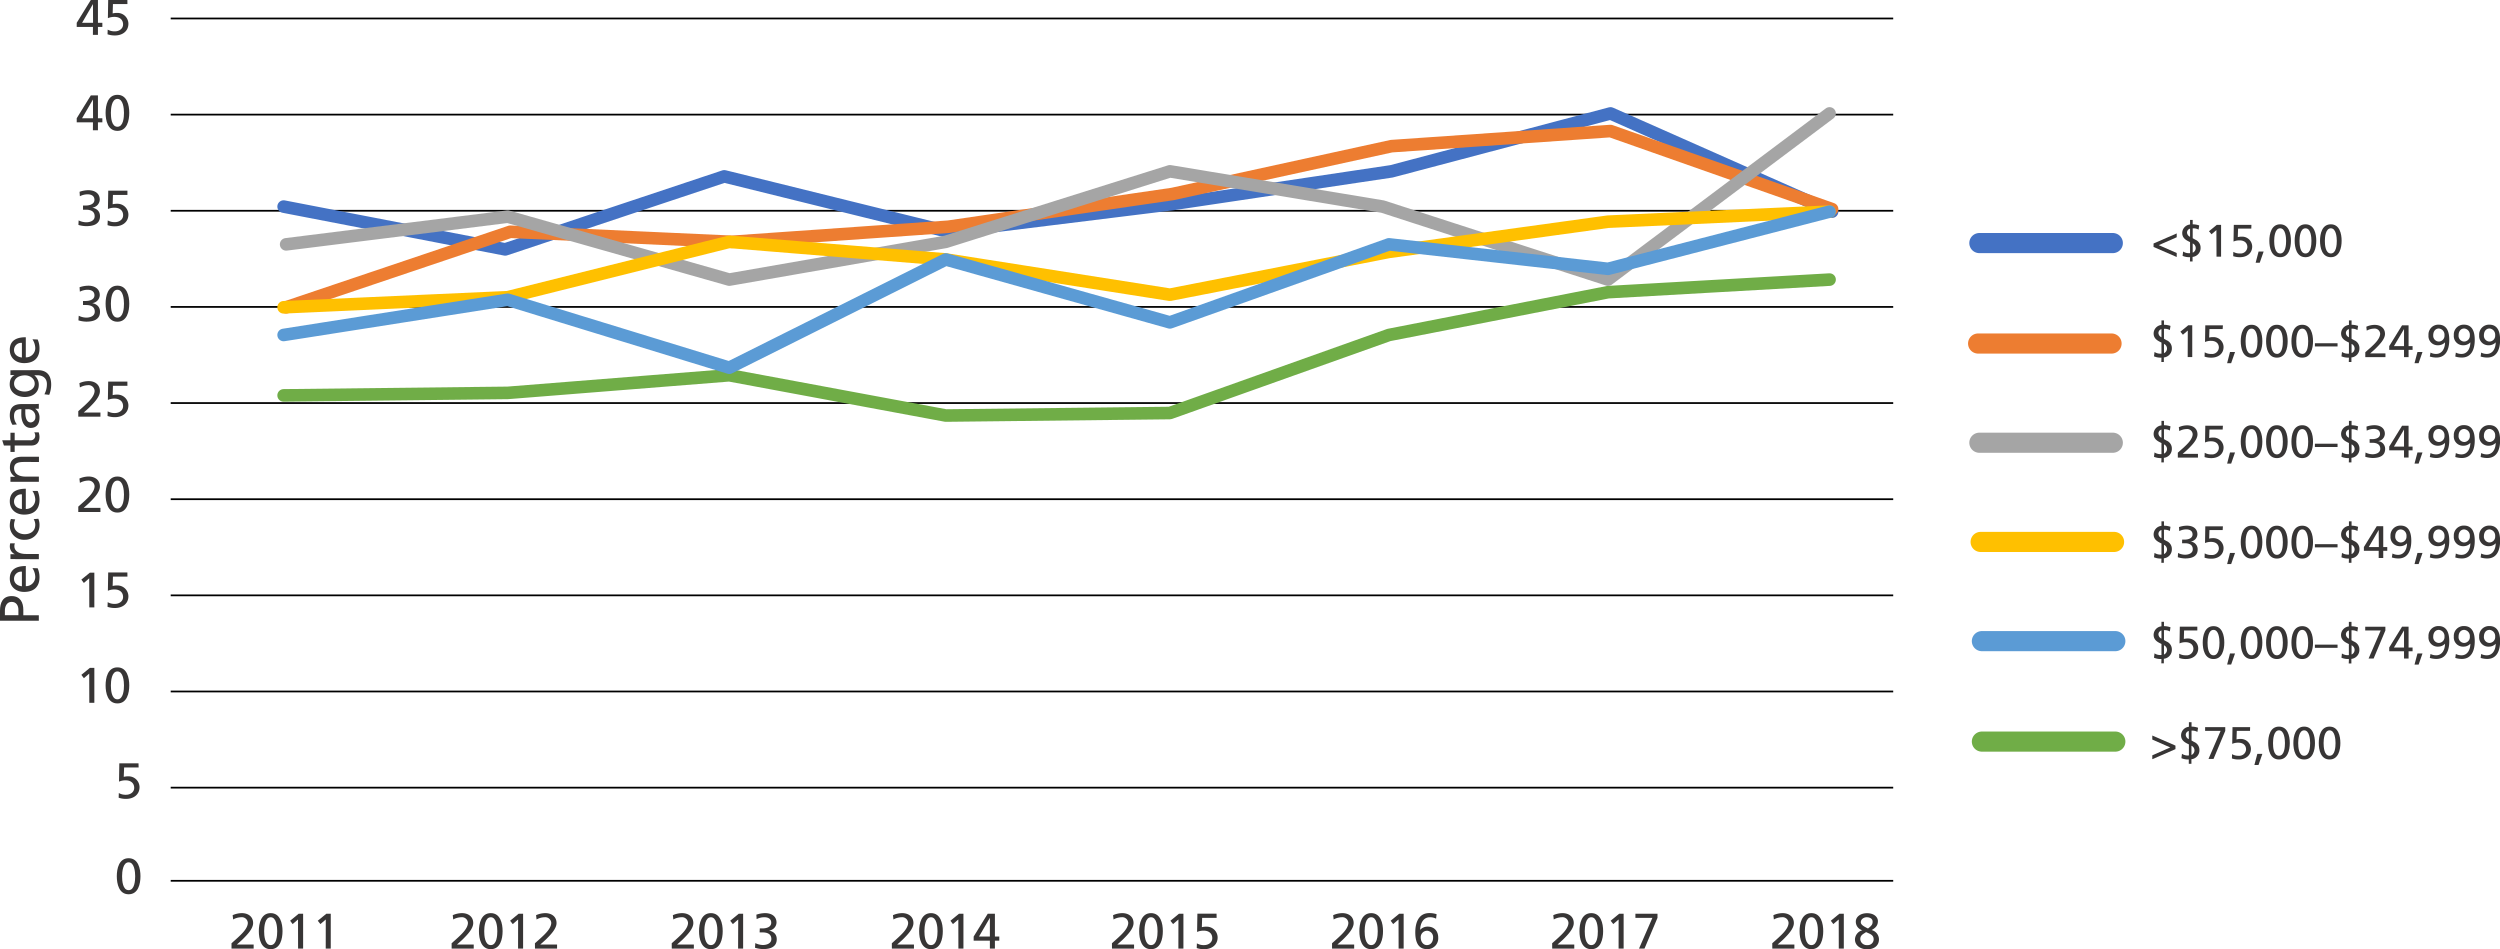 <?xml version="1.0" encoding="UTF-8"?> <svg xmlns="http://www.w3.org/2000/svg" width="992.93" height="377" viewBox="0 0 992.93 377"><defs><style>.cls-1,.cls-10,.cls-11,.cls-12,.cls-13,.cls-14,.cls-15,.cls-4,.cls-5,.cls-6,.cls-7,.cls-8,.cls-9{fill:none;}.cls-1{stroke:#000;stroke-miterlimit:10;stroke-width:0.7px;}.cls-2{fill:#fff;}.cls-3{fill:#373535;}.cls-12,.cls-4{stroke:#ed7d31;}.cls-10,.cls-11,.cls-12,.cls-13,.cls-14,.cls-15,.cls-4,.cls-5,.cls-6,.cls-7,.cls-8,.cls-9{stroke-linecap:round;stroke-linejoin:round;}.cls-4,.cls-5,.cls-6,.cls-7,.cls-8,.cls-9{stroke-width:8px;}.cls-11,.cls-5{stroke:#4472c4;}.cls-13,.cls-6{stroke:#a5a5a5;}.cls-14,.cls-7{stroke:#ffc000;}.cls-15,.cls-8{stroke:#5b9bd5;}.cls-10,.cls-9{stroke:#70ad47;}.cls-10,.cls-11,.cls-12,.cls-13,.cls-14,.cls-15{stroke-width:5px;}</style></defs><title>Prevalence in North Carolina Income Over Time</title><g id="Graph_lines" data-name="Graph lines"><line class="cls-1" x1="67.8" y1="45.52" x2="751.93" y2="45.52"></line><line class="cls-1" x1="67.8" y1="7.34" x2="751.93" y2="7.34"></line><line class="cls-1" x1="67.8" y1="83.71" x2="751.93" y2="83.71"></line><line class="cls-1" x1="67.8" y1="121.9" x2="751.93" y2="121.9"></line><line class="cls-1" x1="67.8" y1="160.08" x2="751.93" y2="160.08"></line><line class="cls-1" x1="67.8" y1="198.27" x2="751.93" y2="198.27"></line><line class="cls-1" x1="67.8" y1="236.46" x2="751.93" y2="236.46"></line><line class="cls-1" x1="67.8" y1="274.64" x2="751.93" y2="274.64"></line><line class="cls-1" x1="67.8" y1="312.83" x2="751.93" y2="312.83"></line><line class="cls-1" x1="67.8" y1="349.83" x2="751.93" y2="349.83"></line><line class="cls-2" x1="67.8" y1="351.02" x2="751.93" y2="351.02"></line></g><g id="text"><path class="cls-3" d="M47.77,56.05H41.32V54.42l5.6-9.06h2.83v9.06H51.5v1.63H49.75V59.2h-2Zm0-9.07h0l-4.32,7.44h4.36Z" transform="translate(-10.85 -7.46)"></path><path class="cls-3" d="M57.49,45.12c3.83,0,4.7,4.12,4.7,7.16s-.87,7.16-4.7,7.16-4.7-4.13-4.7-7.16S53.66,45.12,57.49,45.12Zm0,12.69c2.38,0,2.6-3.81,2.6-5.53s-.32-5.54-2.6-5.54-2.6,3.79-2.6,5.54S55.11,57.81,57.49,57.81Z" transform="translate(-10.85 -7.46)"></path><path class="cls-3" d="M47.77,18.15H41.32V16.52l5.6-9.06h2.83v9.06H51.5v1.63H49.75V21.3h-2Zm0-9.07h0l-4.32,7.44h4.36Z" transform="translate(-10.85 -7.46)"></path><path class="cls-3" d="M61.46,9.08H55.71l-.12,3.71a7.13,7.13,0,0,1,1.78-.2,4.35,4.35,0,0,1,4.48,4.29c0,3-2.42,4.66-5.29,4.66a8.67,8.67,0,0,1-3-.46l.06-1.86a5.51,5.51,0,0,0,2.88.69c1.65,0,3.23-1,3.23-2.74,0-2-1.49-3-3.35-3a6.39,6.39,0,0,0-2.68.51l.12-7.27h7.62Z" transform="translate(-10.85 -7.46)"></path><path class="cls-3" d="M43.82,89.09h1.11c1.43,0,3.43-.5,3.43-2.26,0-1.59-1.27-2.19-2.71-2.19a6.69,6.69,0,0,0-3.08.76l-.12-1.77A11,11,0,0,1,45.92,83c2.44,0,4.55,1.15,4.55,3.77a3.32,3.32,0,0,1-3,3.15v0c1.85.38,3.1,1.47,3.1,3.43,0,3.18-2.72,3.93-5.46,3.93A11.65,11.65,0,0,1,42,96.8L42.08,95a7,7,0,0,0,3,.75c1.51,0,3.37-.59,3.37-2.36,0-2.06-1.66-2.64-3.45-2.64H43.82Z" transform="translate(-10.85 -7.46)"></path><path class="cls-3" d="M61.46,84.88H55.71l-.12,3.71a7.13,7.13,0,0,1,1.78-.2,4.35,4.35,0,0,1,4.48,4.29c0,3-2.42,4.66-5.29,4.66a8.67,8.67,0,0,1-3-.46L53.64,95a5.51,5.51,0,0,0,2.88.69c1.65,0,3.23-1,3.23-2.73,0-2-1.49-3-3.35-3a6.22,6.22,0,0,0-2.68.52l.12-7.28h7.62Z" transform="translate(-10.85 -7.46)"></path><path class="cls-3" d="M43.82,127h1.11c1.43,0,3.43-.5,3.43-2.26,0-1.59-1.27-2.19-2.71-2.19a6.69,6.69,0,0,0-3.08.76l-.12-1.77a11.29,11.29,0,0,1,3.47-.61c2.44,0,4.55,1.15,4.55,3.77a3.32,3.32,0,0,1-3,3.15v0c1.85.38,3.1,1.47,3.1,3.43,0,3.18-2.72,3.93-5.46,3.93A11.65,11.65,0,0,1,42,134.7l.12-1.84a7,7,0,0,0,3,.75c1.51,0,3.37-.59,3.37-2.36,0-2.06-1.66-2.64-3.45-2.64H43.82Z" transform="translate(-10.85 -7.46)"></path><path class="cls-3" d="M57.49,120.92c3.83,0,4.7,4.12,4.7,7.16s-.87,7.16-4.7,7.16-4.7-4.13-4.7-7.16S53.66,120.92,57.49,120.92Zm0,12.69c2.38,0,2.6-3.81,2.6-5.53s-.32-5.54-2.6-5.54-2.6,3.79-2.6,5.54S55.11,133.61,57.49,133.61Z" transform="translate(-10.85 -7.46)"></path><path class="cls-3" d="M41.94,170.78c.71-.64,1.6-1.41,2.48-2.22,1.52-1.43,4-3.67,4-5.91a2.39,2.39,0,0,0-2.65-2.21,6.9,6.9,0,0,0-3.18.9l-.2-1.71a9.14,9.14,0,0,1,3.63-.81c2.5,0,4.51,1.35,4.51,4,0,2.3-2.48,4.76-4,6.28-.77.78-1.77,1.61-2.44,2.22h6.65v1.63H41.94Z" transform="translate(-10.85 -7.46)"></path><path class="cls-3" d="M61.46,160.68H55.71l-.12,3.71a7.13,7.13,0,0,1,1.78-.2,4.35,4.35,0,0,1,4.48,4.29c0,3-2.42,4.66-5.29,4.66a8.67,8.67,0,0,1-3-.46l.06-1.86a5.51,5.51,0,0,0,2.88.69c1.65,0,3.23-1,3.23-2.73,0-2-1.49-3-3.35-3a6.22,6.22,0,0,0-2.68.52l.12-7.28h7.62Z" transform="translate(-10.85 -7.46)"></path><path class="cls-3" d="M41.94,208.68c.71-.64,1.6-1.41,2.48-2.22,1.52-1.43,4-3.67,4-5.91a2.39,2.39,0,0,0-2.65-2.21,6.9,6.9,0,0,0-3.18.9l-.2-1.71a9.32,9.32,0,0,1,3.63-.81c2.5,0,4.51,1.35,4.51,3.95,0,2.3-2.48,4.76-4,6.28-.77.78-1.77,1.61-2.44,2.22h6.65v1.63H41.94Z" transform="translate(-10.85 -7.46)"></path><path class="cls-3" d="M57.49,196.72c3.83,0,4.7,4.12,4.7,7.16s-.87,7.16-4.7,7.16-4.7-4.13-4.7-7.16S53.66,196.72,57.49,196.72Zm0,12.69c2.38,0,2.6-3.81,2.6-5.53s-.32-5.54-2.6-5.54-2.6,3.79-2.6,5.54S55.11,209.41,57.49,209.41Z" transform="translate(-10.85 -7.46)"></path><path class="cls-3" d="M46.28,237.14,44.16,239l-1-1.33,3.39-2.77h1.77V248.7h-2Z" transform="translate(-10.85 -7.46)"></path><path class="cls-3" d="M61.46,236.48H55.71l-.12,3.71a7.13,7.13,0,0,1,1.78-.2,4.35,4.35,0,0,1,4.48,4.29c0,3-2.42,4.66-5.29,4.66a8.67,8.67,0,0,1-3-.46l.06-1.86a5.42,5.42,0,0,0,2.88.69c1.65,0,3.23-1,3.23-2.73,0-2-1.49-3-3.35-3a6.22,6.22,0,0,0-2.68.52l.12-7.28h7.62Z" transform="translate(-10.85 -7.46)"></path><path class="cls-3" d="M46.28,275l-2.12,1.82-1-1.33,3.39-2.77h1.77V286.6h-2Z" transform="translate(-10.85 -7.46)"></path><path class="cls-3" d="M57.49,272.52c3.83,0,4.7,4.12,4.7,7.16s-.87,7.16-4.7,7.16-4.7-4.13-4.7-7.16S53.66,272.52,57.49,272.52Zm0,12.69c2.38,0,2.6-3.81,2.6-5.53s-.32-5.54-2.6-5.54-2.6,3.79-2.6,5.54S55.11,285.21,57.49,285.21Z" transform="translate(-10.85 -7.46)"></path><path class="cls-3" d="M65.91,312.28H60.15L60,316a7.29,7.29,0,0,1,1.79-.2,4.35,4.35,0,0,1,4.48,4.29c0,3-2.42,4.66-5.29,4.66a8.67,8.67,0,0,1-3-.46l.06-1.86a5.39,5.39,0,0,0,2.88.69c1.64,0,3.23-1,3.23-2.73,0-2-1.49-3-3.35-3a6.19,6.19,0,0,0-2.68.52l.12-7.28h7.62Z" transform="translate(-10.85 -7.46)"></path><path class="cls-3" d="M61.94,348.32c3.83,0,4.7,4.12,4.7,7.16s-.87,7.16-4.7,7.16-4.7-4.13-4.7-7.16S58.11,348.32,61.94,348.32Zm0,12.69c2.38,0,2.6-3.8,2.6-5.53s-.32-5.53-2.6-5.53-2.6,3.78-2.6,5.53S59.56,361,61.94,361Z" transform="translate(-10.85 -7.46)"></path><path class="cls-3" d="M102.8,382.09c.71-.63,1.61-1.41,2.48-2.22,1.53-1.43,4-3.67,4-5.91a2.39,2.39,0,0,0-2.66-2.2,6.82,6.82,0,0,0-3.17.89l-.2-1.71a9.32,9.32,0,0,1,3.63-.81c2.5,0,4.5,1.35,4.5,3.95,0,2.3-2.48,4.76-4,6.29-.77.77-1.76,1.6-2.44,2.22h6.65v1.62H102.8Z" transform="translate(-10.85 -7.46)"></path><path class="cls-3" d="M118.35,370.13c3.83,0,4.71,4.13,4.71,7.16s-.88,7.16-4.71,7.16-4.7-4.12-4.7-7.16S114.53,370.13,118.35,370.13Zm0,12.7c2.38,0,2.6-3.81,2.6-5.54s-.31-5.53-2.6-5.53-2.59,3.79-2.59,5.53S116,382.83,118.35,382.83Z" transform="translate(-10.85 -7.46)"></path><path class="cls-3" d="M129.21,372.65l-2.13,1.83-1-1.33,3.39-2.78h1.77v13.84h-2Z" transform="translate(-10.85 -7.46)"></path><path class="cls-3" d="M140.24,372.65l-2.13,1.83-1.05-1.33,3.4-2.78h1.76v13.84h-2Z" transform="translate(-10.85 -7.46)"></path><path class="cls-3" d="M190.22,382.09c.71-.63,1.61-1.41,2.48-2.22,1.53-1.43,4-3.67,4-5.91a2.39,2.39,0,0,0-2.66-2.2,6.9,6.9,0,0,0-3.18.89l-.19-1.71a9.32,9.32,0,0,1,3.63-.81c2.5,0,4.5,1.35,4.5,3.95,0,2.3-2.48,4.76-4,6.29-.77.77-1.76,1.6-2.44,2.22H199v1.62h-8.77Z" transform="translate(-10.85 -7.46)"></path><path class="cls-3" d="M205.77,370.13c3.83,0,4.7,4.13,4.7,7.16s-.87,7.16-4.7,7.16-4.7-4.12-4.7-7.16S201.94,370.13,205.77,370.13Zm0,12.7c2.38,0,2.6-3.81,2.6-5.54s-.32-5.53-2.6-5.53-2.6,3.79-2.6,5.53S203.39,382.83,205.77,382.83Z" transform="translate(-10.85 -7.46)"></path><path class="cls-3" d="M216.63,372.65l-2.13,1.83-1.05-1.33,3.39-2.78h1.77v13.84h-2Z" transform="translate(-10.85 -7.46)"></path><path class="cls-3" d="M223.31,382.09c.72-.63,1.61-1.41,2.48-2.22,1.53-1.43,4-3.67,4-5.91a2.39,2.39,0,0,0-2.66-2.2,6.82,6.82,0,0,0-3.17.89l-.2-1.71a9.32,9.32,0,0,1,3.63-.81c2.5,0,4.5,1.35,4.5,3.95,0,2.3-2.48,4.76-4,6.29-.77.77-1.76,1.6-2.44,2.22h6.65v1.62h-8.77Z" transform="translate(-10.85 -7.46)"></path><path class="cls-3" d="M277.64,382.09c.71-.63,1.61-1.41,2.48-2.22,1.53-1.43,4-3.67,4-5.91a2.39,2.39,0,0,0-2.66-2.2,6.9,6.9,0,0,0-3.18.89l-.19-1.71a9.32,9.32,0,0,1,3.63-.81c2.5,0,4.5,1.35,4.5,3.95,0,2.3-2.48,4.76-4,6.29-.77.77-1.76,1.6-2.44,2.22h6.65v1.62h-8.77Z" transform="translate(-10.85 -7.46)"></path><path class="cls-3" d="M293.19,370.13c3.83,0,4.7,4.13,4.7,7.16s-.87,7.16-4.7,7.16-4.7-4.12-4.7-7.16S289.37,370.13,293.19,370.13Zm0,12.7c2.38,0,2.6-3.81,2.6-5.54s-.32-5.53-2.6-5.53-2.6,3.79-2.6,5.53S290.81,382.83,293.19,382.83Z" transform="translate(-10.85 -7.46)"></path><path class="cls-3" d="M304.05,372.65l-2.13,1.83-1.05-1.33,3.39-2.78H306v13.84h-2Z" transform="translate(-10.85 -7.46)"></path><path class="cls-3" d="M312.62,376.2h1.11c1.43,0,3.43-.49,3.43-2.26,0-1.59-1.27-2.18-2.72-2.18a6.62,6.62,0,0,0-3.07.75l-.12-1.76a10.94,10.94,0,0,1,3.47-.62c2.44,0,4.54,1.15,4.54,3.77a3.31,3.31,0,0,1-3,3.15v0c1.84.38,3.09,1.47,3.09,3.44,0,3.17-2.72,3.92-5.45,3.92a12.21,12.21,0,0,1-3.18-.53l.12-1.85a7.06,7.06,0,0,0,3,.76c1.5,0,3.37-.6,3.37-2.36,0-2.07-1.67-2.64-3.45-2.64h-1.21Z" transform="translate(-10.85 -7.46)"></path><path class="cls-3" d="M365.06,382.09c.71-.63,1.61-1.41,2.48-2.22,1.53-1.43,4-3.67,4-5.91a2.39,2.39,0,0,0-2.66-2.2,6.9,6.9,0,0,0-3.18.89l-.19-1.71a9.32,9.32,0,0,1,3.63-.81c2.5,0,4.5,1.35,4.5,3.95,0,2.3-2.48,4.76-4,6.29-.77.77-1.76,1.6-2.44,2.22h6.65v1.62h-8.77Z" transform="translate(-10.85 -7.46)"></path><path class="cls-3" d="M380.61,370.13c3.83,0,4.7,4.13,4.7,7.16s-.87,7.16-4.7,7.16-4.7-4.12-4.7-7.16S376.79,370.13,380.61,370.13Zm0,12.7c2.38,0,2.6-3.81,2.6-5.54s-.32-5.53-2.6-5.53-2.6,3.79-2.6,5.53S378.23,382.83,380.61,382.83Z" transform="translate(-10.85 -7.46)"></path><path class="cls-3" d="M391.47,372.65l-2.13,1.83-1-1.33,3.39-2.78h1.77v13.84h-2Z" transform="translate(-10.85 -7.46)"></path><path class="cls-3" d="M404,381.06h-6.44v-1.63l5.59-9.06H406v9.06h1.74v1.63H406v3.15h-2Zm0-9.06h0l-4.32,7.43H404Z" transform="translate(-10.85 -7.46)"></path><path class="cls-3" d="M452.48,382.09c.71-.63,1.61-1.41,2.48-2.22,1.53-1.43,4-3.67,4-5.91a2.39,2.39,0,0,0-2.66-2.2,6.9,6.9,0,0,0-3.18.89l-.19-1.71a9.32,9.32,0,0,1,3.63-.81c2.5,0,4.5,1.35,4.5,3.95,0,2.3-2.48,4.76-4,6.29-.77.77-1.76,1.6-2.44,2.22h6.65v1.62h-8.77Z" transform="translate(-10.85 -7.46)"></path><path class="cls-3" d="M468,370.13c3.83,0,4.7,4.13,4.7,7.16s-.87,7.16-4.7,7.16-4.7-4.12-4.7-7.16S464.21,370.13,468,370.13Zm0,12.7c2.38,0,2.6-3.81,2.6-5.54s-.32-5.53-2.6-5.53-2.6,3.79-2.6,5.53S465.65,382.83,468,382.83Z" transform="translate(-10.85 -7.46)"></path><path class="cls-3" d="M478.89,372.65l-2.13,1.83-1.05-1.33,3.39-2.78h1.77v13.84h-2Z" transform="translate(-10.85 -7.46)"></path><path class="cls-3" d="M494.06,372h-5.75l-.12,3.71a7.22,7.22,0,0,1,1.79-.2,4.34,4.34,0,0,1,4.48,4.28c0,3-2.42,4.66-5.3,4.66a8.93,8.93,0,0,1-3-.45l.06-1.87a5.36,5.36,0,0,0,2.87.7c1.65,0,3.24-1,3.24-2.74,0-2-1.49-3-3.36-3a6.14,6.14,0,0,0-2.67.52l.12-7.28h7.61Z" transform="translate(-10.85 -7.46)"></path><path class="cls-3" d="M539.9,382.09c.71-.63,1.61-1.41,2.48-2.22,1.53-1.43,4-3.67,4-5.91a2.39,2.39,0,0,0-2.66-2.2,6.9,6.9,0,0,0-3.18.89l-.19-1.71a9.32,9.32,0,0,1,3.63-.81c2.5,0,4.5,1.35,4.5,3.95,0,2.3-2.48,4.76-4,6.29-.77.77-1.76,1.6-2.44,2.22h6.65v1.62H539.9Z" transform="translate(-10.85 -7.46)"></path><path class="cls-3" d="M555.45,370.13c3.83,0,4.7,4.13,4.7,7.16s-.87,7.16-4.7,7.16-4.7-4.12-4.7-7.16S551.63,370.13,555.45,370.13Zm0,12.7c2.38,0,2.6-3.81,2.6-5.54s-.32-5.53-2.6-5.53-2.6,3.79-2.6,5.53S553.07,382.83,555.45,382.83Z" transform="translate(-10.85 -7.46)"></path><path class="cls-3" d="M566.31,372.65l-2.13,1.83-1-1.33,3.39-2.78h1.77v13.84h-2Z" transform="translate(-10.85 -7.46)"></path><path class="cls-3" d="M581.22,372.33a5.34,5.34,0,0,0-2.46-.57c-2.57,0-3.82,2.38-3.86,5l0,0a4,4,0,0,1,3-1.27c2.68,0,4.17,1.88,4.17,4.36a4.29,4.29,0,0,1-4.45,4.58c-3.86,0-4.66-3.49-4.66-6.64,0-3.75,1.23-7.68,5.62-7.68a9.58,9.58,0,0,1,2.85.44Zm-3.51,4.8a2.55,2.55,0,0,0-2.58,2.78c0,1.31.82,2.92,2.44,2.92s2.46-1.43,2.46-2.92A2.53,2.53,0,0,0,577.71,377.13Z" transform="translate(-10.85 -7.46)"></path><path class="cls-3" d="M627.32,382.09c.71-.63,1.61-1.41,2.48-2.22,1.53-1.43,4-3.67,4-5.91a2.39,2.39,0,0,0-2.66-2.2,6.9,6.9,0,0,0-3.18.89l-.19-1.71a9.32,9.32,0,0,1,3.63-.81c2.49,0,4.5,1.35,4.5,3.95,0,2.3-2.48,4.76-4,6.29-.77.77-1.76,1.6-2.44,2.22h6.65v1.62h-8.77Z" transform="translate(-10.85 -7.46)"></path><path class="cls-3" d="M642.87,370.13c3.83,0,4.7,4.13,4.7,7.16s-.87,7.16-4.7,7.16-4.7-4.12-4.7-7.16S639,370.13,642.87,370.13Zm0,12.7c2.38,0,2.6-3.81,2.6-5.54s-.32-5.53-2.6-5.53-2.6,3.79-2.6,5.53S640.49,382.83,642.87,382.83Z" transform="translate(-10.85 -7.46)"></path><path class="cls-3" d="M653.72,372.65l-2.12,1.83-1.05-1.33,3.39-2.78h1.77v13.84h-2Z" transform="translate(-10.85 -7.46)"></path><path class="cls-3" d="M669.16,372,664,384.21h-2.18L667.14,372h-6.75v-1.63h8.77Z" transform="translate(-10.85 -7.46)"></path><path class="cls-3" d="M714.74,382.09c.71-.63,1.61-1.41,2.48-2.22,1.53-1.43,4-3.67,4-5.91a2.39,2.39,0,0,0-2.66-2.2,6.9,6.9,0,0,0-3.18.89l-.19-1.71a9.32,9.32,0,0,1,3.63-.81c2.49,0,4.5,1.35,4.5,3.95,0,2.3-2.48,4.76-4,6.29-.77.77-1.76,1.6-2.44,2.22h6.65v1.62h-8.77Z" transform="translate(-10.85 -7.46)"></path><path class="cls-3" d="M730.29,370.13c3.83,0,4.7,4.13,4.7,7.16s-.87,7.16-4.7,7.16-4.7-4.12-4.7-7.16S726.46,370.13,730.29,370.13Zm0,12.7c2.38,0,2.6-3.81,2.6-5.54s-.32-5.53-2.6-5.53-2.6,3.79-2.6,5.53S727.91,382.83,730.29,382.83Z" transform="translate(-10.85 -7.46)"></path><path class="cls-3" d="M741.14,372.65,739,374.48l-1-1.33,3.39-2.78h1.77v13.84h-2Z" transform="translate(-10.85 -7.46)"></path><path class="cls-3" d="M747.59,380.58a3.89,3.89,0,0,1,2.94-3.65v0a3.5,3.5,0,0,1-2.6-3.46c0-1.76,1.67-3.31,4.48-3.31s4.29,1.59,4.29,3.12-.64,2.57-2.5,3.57a3.88,3.88,0,0,1,2.92,3.67c0,2.77-2.21,4-4.81,4C750,384.45,747.59,383.14,747.59,380.58Zm4.41-2.91c-1.13.79-2.3,1.17-2.3,2.8a2.55,2.55,0,0,0,2.79,2.36,2.32,2.32,0,0,0,2.52-2.19C755.07,378.7,753.48,378.38,752,377.67Zm.77-1.43c1.63-1.25,1.83-1.78,1.83-2.74,0-1.31-1.35-1.74-2.34-1.74s-2.35.65-2.35,2C749.91,374.67,750.91,375.33,752.77,376.24Z" transform="translate(-10.85 -7.46)"></path><path class="cls-3" d="M10.85,254v-4c0-3.16,1.1-5.79,4.62-5.79s4.64,2.67,4.64,5.45v2.17h6.16V254Zm7.31-2.21v-2.19c0-1.37-.68-3.09-2.71-3.09s-2.66,2-2.66,3.4v1.88Z" transform="translate(-10.85 -7.46)"></path><path class="cls-3" d="M25.81,233.16a8.76,8.76,0,0,1,.73,3.56c0,4-2.43,5.83-6.1,5.83-3.34,0-5.7-2.1-5.7-5.28,0-3.76,2.74-5,6.36-5v8a3.69,3.69,0,0,0,3.76-3.71,6.67,6.67,0,0,0-1.13-3.47Zm-6.26,1.35a2.83,2.83,0,0,0-3.13,2.8c0,2,1.68,2.88,3.13,3Z" transform="translate(-10.85 -7.46)"></path><path class="cls-3" d="M15,229.51v-1.94h1.75v0a3.42,3.42,0,0,1-2-2.94,5.91,5.91,0,0,1,.15-1.37h1.86a3,3,0,0,0-.2,1.15c0,1.86,1.77,3.07,4.6,3.07h5.12v2.08Z" transform="translate(-10.85 -7.46)"></path><path class="cls-3" d="M16.9,213.76a6,6,0,0,0-.48,2.25c0,2.32,2.07,3.62,4.22,3.62s4.22-1.08,4.22-3.75a4.32,4.32,0,0,0-.64-2.23l1.85-.16a6.32,6.32,0,0,1,.47,2.61,5.7,5.7,0,0,1-5.9,5.74,5.56,5.56,0,0,1-5.9-5.74,7.88,7.88,0,0,1,.44-2.52Z" transform="translate(-10.85 -7.46)"></path><path class="cls-3" d="M25.81,202.46a8.81,8.81,0,0,1,.73,3.56c0,4-2.43,5.83-6.1,5.83-3.34,0-5.7-2.09-5.7-5.28,0-3.75,2.74-5,6.36-5v8.05a3.7,3.7,0,0,0,3.76-3.72,6.67,6.67,0,0,0-1.13-3.47Zm-6.26,1.35a2.84,2.84,0,0,0-3.13,2.81c0,2,1.68,2.87,3.13,3Z" transform="translate(-10.85 -7.46)"></path><path class="cls-3" d="M15,198.82v-2h1.79v-.05a4.05,4.05,0,0,1-2-3.69c0-2.91,1.81-4.22,4.84-4.22h6.69v2.08H20.44c-2.63,0-3.91.57-4,2.38,0,2.37,1.9,3.43,4.64,3.43h5.21v2.08Z" transform="translate(-10.85 -7.46)"></path><path class="cls-3" d="M16.68,179.33v3h6.17a1.79,1.79,0,0,0,2-1.75,2.54,2.54,0,0,0-.4-1.41h1.77a6.54,6.54,0,0,1,.31,1.77c0,2.14-1,3.47-3.27,3.47H16.68v2.54H15v-2.54H12.4l-.67-2.08H15v-3Z" transform="translate(-10.85 -7.46)"></path><path class="cls-3" d="M15.8,176.19a7.18,7.18,0,0,1-1.06-3.71c0-3.23,1.59-4.53,4.66-4.53h4.66a18.62,18.62,0,0,0,2.21-.09v1.94H24.81v0a4.16,4.16,0,0,1,1.73,3.49c0,2.43-1.06,4.13-3.52,4.13-2.82,0-3.71-3.09-3.71-5.24,0-.81,0-1.39.05-2.21-1.95,0-2.94.71-2.94,2.79a5.28,5.28,0,0,0,1.15,3.27ZM20.9,170c0,.44,0,.89,0,1.33,0,1.13.18,3.91,2.16,3.91a2,2,0,0,0,1.84-2.1,2.85,2.85,0,0,0-3-3.14Z" transform="translate(-10.85 -7.46)"></path><path class="cls-3" d="M25.79,154.47c3.42,0,5.39,1.76,5.39,5.81a11.38,11.38,0,0,1-.78,4l-1.92-.22a8.58,8.58,0,0,0,1-4.07c0-2.18-1.48-3.49-3.87-3.49h-1.1v.05a4.69,4.69,0,0,1,1.74,3.78c0,3.22-2.63,4.81-5.54,4.81s-6-1.63-6-5c0-2,.73-3.09,1.94-3.71v0H15v-1.92Zm-5,2.07c-2.34,0-4.35,1.09-4.35,3.29s2.27,3.14,4.2,3.14c2.12,0,4-1.19,4-3.14S22.87,156.54,20.77,156.54Z" transform="translate(-10.85 -7.46)"></path><path class="cls-3" d="M25.81,142.29a8.72,8.72,0,0,1,.73,3.56c0,4-2.43,5.83-6.1,5.83-3.34,0-5.7-2.1-5.7-5.28,0-3.76,2.74-5,6.36-5v8a3.69,3.69,0,0,0,3.76-3.71,6.67,6.67,0,0,0-1.13-3.47Zm-6.26,1.35a2.83,2.83,0,0,0-3.13,2.8c0,2,1.68,2.88,3.13,3Z" transform="translate(-10.85 -7.46)"></path><path class="cls-3" d="M869.32,149.51h-.22a7,7,0,0,1-2.75-.52l.22-1.74a4.13,4.13,0,0,0,2.5.67h.25v-4.4l-.62-.31c-1.41-.7-2.49-1.59-2.49-3.33a3.44,3.44,0,0,1,3.11-3.36v-1.81h1v1.74a8.1,8.1,0,0,1,2.59.45l-.26,1.66a4.13,4.13,0,0,0-2.15-.52h-.18V142l1,.57a3.37,3.37,0,0,1,2.13,3.23,3.54,3.54,0,0,1-3.18,3.63v1.81h-1Zm0-11.33a1.58,1.58,0,0,0-1.19,1.65,2,2,0,0,0,1.19,1.59Zm1,9.54a2,2,0,0,0,0-3.67Z" transform="translate(-10.85 -7.46)"></path><path class="cls-3" d="M879.78,138.74l-1.94,1.67-1-1.21,3.1-2.54h1.61v12.63h-1.81Z" transform="translate(-10.85 -7.46)"></path><path class="cls-3" d="M893.63,138.15h-5.25l-.11,3.38a6.6,6.6,0,0,1,1.63-.18,4,4,0,0,1,4.09,3.91c0,2.77-2.21,4.25-4.83,4.25a8.05,8.05,0,0,1-2.72-.41l.06-1.71a4.87,4.87,0,0,0,2.62.64,2.68,2.68,0,0,0,3-2.5c0-1.81-1.36-2.7-3.06-2.7a5.84,5.84,0,0,0-2.44.47l.11-6.64h7Z" transform="translate(-10.85 -7.46)"></path><path class="cls-3" d="M896.54,147.27h2L897,151.7H895.4Z" transform="translate(-10.85 -7.46)"></path><path class="cls-3" d="M905.1,136.45c3.49,0,4.29,3.76,4.29,6.53s-.8,6.53-4.29,6.53-4.29-3.76-4.29-6.53S901.61,136.45,905.1,136.45Zm0,11.58c2.17,0,2.37-3.48,2.37-5.05s-.29-5-2.37-5-2.37,3.46-2.37,5S902.93,148,905.1,148Z" transform="translate(-10.85 -7.46)"></path><path class="cls-3" d="M915.16,136.45c3.5,0,4.29,3.76,4.29,6.53s-.79,6.53-4.29,6.53-4.28-3.76-4.28-6.53S911.67,136.45,915.16,136.45Zm0,11.58c2.18,0,2.38-3.48,2.38-5.05s-.29-5-2.38-5-2.37,3.46-2.37,5S913,148,915.16,148Z" transform="translate(-10.85 -7.46)"></path><path class="cls-3" d="M925.23,136.45c3.49,0,4.29,3.76,4.29,6.53s-.8,6.53-4.29,6.53-4.29-3.76-4.29-6.53S921.73,136.45,925.23,136.45Zm0,11.58c2.17,0,2.37-3.48,2.37-5.05s-.29-5-2.37-5-2.37,3.46-2.37,5S923.06,148,925.23,148Z" transform="translate(-10.85 -7.46)"></path><path class="cls-3" d="M930.26,143.79h9v1.27h-9Z" transform="translate(-10.85 -7.46)"></path><path class="cls-3" d="M943.78,149.51h-.22a7,7,0,0,1-2.75-.52l.22-1.74a4.13,4.13,0,0,0,2.5.67h.25v-4.4l-.62-.31c-1.41-.7-2.49-1.59-2.49-3.33a3.44,3.44,0,0,1,3.11-3.36v-1.81h1.05v1.74a8.15,8.15,0,0,1,2.59.45l-.26,1.66A4.13,4.13,0,0,0,945,138h-.18V142l1,.57a3.37,3.37,0,0,1,2.13,3.23,3.54,3.54,0,0,1-3.18,3.63v1.81h-1.05Zm0-11.33a1.59,1.59,0,0,0-1.2,1.65,2,2,0,0,0,1.2,1.59Zm1.05,9.54a2,2,0,0,0,0-3.67Z" transform="translate(-10.85 -7.46)"></path><path class="cls-3" d="M950.28,147.36c.65-.58,1.46-1.29,2.26-2,1.39-1.3,3.64-3.35,3.64-5.39a2.18,2.18,0,0,0-2.43-2,6.25,6.25,0,0,0-2.89.81l-.18-1.55a8.27,8.27,0,0,1,3.31-.74c2.28,0,4.11,1.23,4.11,3.6,0,2.1-2.27,4.34-3.66,5.73-.71.71-1.61,1.47-2.23,2h6.07v1.48h-8Z" transform="translate(-10.85 -7.46)"></path><path class="cls-3" d="M965.66,146.42h-5.88v-1.49l5.1-8.27h2.59v8.27h1.59v1.49h-1.59v2.87h-1.81Zm0-8.27h0l-4,6.78h4Z" transform="translate(-10.85 -7.46)"></path><path class="cls-3" d="M971,147.27h2l-1.54,4.43h-1.63Z" transform="translate(-10.85 -7.46)"></path><path class="cls-3" d="M976.18,147.5a4.75,4.75,0,0,0,2.24.53c2.35,0,3.5-2.17,3.53-4.6l0,0a3.74,3.74,0,0,1-2.77,1.16,3.65,3.65,0,0,1-3.8-4,3.9,3.9,0,0,1,4-4.18c3.53,0,4.25,3.18,4.25,6.06,0,3.42-1.12,7-5.12,7a8.89,8.89,0,0,1-2.61-.4Zm3.2-4.38a2.32,2.32,0,0,0,2.35-2.53,2.46,2.46,0,0,0-2.22-2.66c-1.52,0-2.25,1.3-2.25,2.66A2.31,2.31,0,0,0,979.38,143.12Z" transform="translate(-10.85 -7.46)"></path><path class="cls-3" d="M986.24,147.5a4.76,4.76,0,0,0,2.25.53c2.35,0,3.49-2.17,3.52-4.6l0,0a3.72,3.72,0,0,1-2.77,1.16,3.66,3.66,0,0,1-3.8-4,3.9,3.9,0,0,1,4.05-4.18c3.53,0,4.26,3.18,4.26,6.06,0,3.42-1.13,7-5.13,7a8.82,8.82,0,0,1-2.6-.4Zm3.2-4.38a2.32,2.32,0,0,0,2.36-2.53,2.46,2.46,0,0,0-2.23-2.66c-1.52,0-2.24,1.3-2.24,2.66A2.3,2.3,0,0,0,989.44,143.12Z" transform="translate(-10.85 -7.46)"></path><path class="cls-3" d="M996.3,147.5a4.79,4.79,0,0,0,2.25.53c2.35,0,3.49-2.17,3.53-4.6l0,0a3.72,3.72,0,0,1-2.77,1.16,3.66,3.66,0,0,1-3.8-4,3.91,3.91,0,0,1,4.06-4.18c3.52,0,4.25,3.18,4.25,6.06,0,3.42-1.12,7-5.12,7a8.84,8.84,0,0,1-2.61-.4Zm3.21-4.38a2.32,2.32,0,0,0,2.35-2.53,2.46,2.46,0,0,0-2.23-2.66c-1.52,0-2.24,1.3-2.24,2.66A2.31,2.31,0,0,0,999.51,143.12Z" transform="translate(-10.85 -7.46)"></path><line class="cls-4" x1="838.65" y1="136.44" x2="785.65" y2="136.44"></line><path class="cls-3" d="M875.38,101.69l-7.13,3.13,7.13,3.13v1.59l-9.2-4v-1.37l9.2-4Z" transform="translate(-10.85 -7.46)"></path><path class="cls-3" d="M880.68,109.61h-.22a7,7,0,0,1-2.75-.52l.22-1.74a4.13,4.13,0,0,0,2.5.67h.25v-4.4l-.62-.31c-1.41-.7-2.49-1.59-2.49-3.33a3.44,3.44,0,0,1,3.11-3.36V94.81h1.05v1.74a8.15,8.15,0,0,1,2.59.45l-.26,1.66a4.13,4.13,0,0,0-2.15-.52h-.18v3.93l1,.57a3.38,3.38,0,0,1,2.13,3.23,3.54,3.54,0,0,1-3.18,3.63v1.81h-1.05Zm0-11.33a1.59,1.59,0,0,0-1.2,1.65,2,2,0,0,0,1.2,1.59Zm1.05,9.54a2,2,0,0,0,0-3.67Z" transform="translate(-10.85 -7.46)"></path><path class="cls-3" d="M891.14,98.84l-1.94,1.67-1-1.21,3.1-2.54H893v12.63h-1.81Z" transform="translate(-10.85 -7.46)"></path><path class="cls-3" d="M905,98.25h-5.25l-.11,3.38a6.6,6.6,0,0,1,1.63-.18,4,4,0,0,1,4.09,3.91c0,2.77-2.21,4.25-4.83,4.25a8.05,8.05,0,0,1-2.72-.41l.06-1.71a4.87,4.87,0,0,0,2.62.64,2.68,2.68,0,0,0,2.95-2.5c0-1.81-1.36-2.7-3.06-2.7a5.84,5.84,0,0,0-2.44.47l.11-6.64h7Z" transform="translate(-10.85 -7.46)"></path><path class="cls-3" d="M907.9,107.37h2l-1.54,4.43h-1.63Z" transform="translate(-10.85 -7.46)"></path><path class="cls-3" d="M916.46,96.55c3.49,0,4.29,3.76,4.29,6.53s-.8,6.53-4.29,6.53-4.29-3.76-4.29-6.53S913,96.55,916.46,96.55Zm0,11.58c2.17,0,2.37-3.48,2.37-5s-.29-5-2.37-5-2.37,3.46-2.37,5S914.29,108.13,916.46,108.13Z" transform="translate(-10.85 -7.46)"></path><path class="cls-3" d="M926.52,96.55c3.5,0,4.29,3.76,4.29,6.53s-.79,6.53-4.29,6.53-4.29-3.76-4.29-6.53S923,96.55,926.52,96.55Zm0,11.58c2.18,0,2.37-3.48,2.37-5s-.28-5-2.37-5-2.37,3.46-2.37,5S924.35,108.13,926.52,108.13Z" transform="translate(-10.85 -7.46)"></path><path class="cls-3" d="M936.59,96.55c3.49,0,4.29,3.76,4.29,6.53s-.8,6.53-4.29,6.53-4.29-3.76-4.29-6.53S933.09,96.55,936.59,96.55Zm0,11.58c2.17,0,2.37-3.48,2.37-5s-.29-5-2.37-5-2.37,3.46-2.37,5S934.42,108.13,936.59,108.13Z" transform="translate(-10.85 -7.46)"></path><line class="cls-5" x1="839.15" y1="96.54" x2="786.15" y2="96.54"></line><path class="cls-3" d="M869.32,189.41h-.22a7,7,0,0,1-2.75-.52l.22-1.74a4.13,4.13,0,0,0,2.5.67h.25v-4.4l-.62-.31c-1.41-.7-2.49-1.59-2.49-3.33a3.44,3.44,0,0,1,3.11-3.36v-1.81h1v1.74a8.1,8.1,0,0,1,2.59.45l-.26,1.66a4.13,4.13,0,0,0-2.15-.52h-.18v3.93l1,.57a3.37,3.37,0,0,1,2.13,3.23,3.54,3.54,0,0,1-3.18,3.63v1.81h-1Zm0-11.33a1.58,1.58,0,0,0-1.19,1.65,2,2,0,0,0,1.19,1.59Zm1,9.54a2,2,0,0,0,0-3.67Z" transform="translate(-10.85 -7.46)"></path><path class="cls-3" d="M875.82,187.26c.65-.58,1.46-1.29,2.26-2,1.39-1.3,3.64-3.35,3.64-5.39a2.18,2.18,0,0,0-2.43-2,6.25,6.25,0,0,0-2.89.81l-.18-1.55a8.27,8.27,0,0,1,3.31-.74c2.28,0,4.1,1.23,4.1,3.6,0,2.1-2.26,4.34-3.65,5.73-.71.71-1.61,1.47-2.23,2h6.07v1.48h-8Z" transform="translate(-10.85 -7.46)"></path><path class="cls-3" d="M893.63,178.05h-5.25l-.11,3.38a6.6,6.6,0,0,1,1.63-.18,4,4,0,0,1,4.09,3.91c0,2.77-2.21,4.25-4.83,4.25a8.05,8.05,0,0,1-2.72-.41l.06-1.71a4.87,4.87,0,0,0,2.62.64,2.68,2.68,0,0,0,3-2.5c0-1.81-1.36-2.7-3.06-2.7a5.84,5.84,0,0,0-2.44.47l.11-6.64h7Z" transform="translate(-10.85 -7.46)"></path><path class="cls-3" d="M896.54,187.17h2L897,191.6H895.4Z" transform="translate(-10.85 -7.46)"></path><path class="cls-3" d="M905.1,176.35c3.49,0,4.29,3.76,4.29,6.53s-.8,6.53-4.29,6.53-4.29-3.76-4.29-6.53S901.61,176.35,905.1,176.35Zm0,11.58c2.17,0,2.37-3.48,2.37-5.05s-.29-5-2.37-5-2.37,3.46-2.37,5S902.93,187.93,905.1,187.93Z" transform="translate(-10.85 -7.46)"></path><path class="cls-3" d="M915.16,176.35c3.5,0,4.29,3.76,4.29,6.53s-.79,6.53-4.29,6.53-4.28-3.76-4.28-6.53S911.67,176.35,915.16,176.35Zm0,11.58c2.18,0,2.38-3.48,2.38-5.05s-.29-5-2.38-5-2.37,3.46-2.37,5S913,187.93,915.16,187.93Z" transform="translate(-10.85 -7.46)"></path><path class="cls-3" d="M925.23,176.35c3.49,0,4.29,3.76,4.29,6.53s-.8,6.53-4.29,6.53-4.29-3.76-4.29-6.53S921.73,176.35,925.23,176.35Zm0,11.58c2.17,0,2.37-3.48,2.37-5.05s-.29-5-2.37-5-2.37,3.46-2.37,5S923.06,187.93,925.23,187.93Z" transform="translate(-10.85 -7.46)"></path><path class="cls-3" d="M930.26,183.69h9V185h-9Z" transform="translate(-10.85 -7.46)"></path><path class="cls-3" d="M943.78,189.41h-.22a7,7,0,0,1-2.75-.52l.22-1.74a4.13,4.13,0,0,0,2.5.67h.25v-4.4l-.62-.31c-1.41-.7-2.49-1.59-2.49-3.33a3.44,3.44,0,0,1,3.11-3.36v-1.81h1.05v1.74a8.15,8.15,0,0,1,2.59.45l-.26,1.66a4.13,4.13,0,0,0-2.15-.52h-.18v3.93l1,.57a3.37,3.37,0,0,1,2.13,3.23,3.54,3.54,0,0,1-3.18,3.63v1.81h-1.05Zm0-11.33a1.59,1.59,0,0,0-1.2,1.65,2,2,0,0,0,1.2,1.59Zm1.05,9.54a2,2,0,0,0,0-3.67Z" transform="translate(-10.85 -7.46)"></path><path class="cls-3" d="M952,181.88h1c1.3,0,3.13-.45,3.13-2.06,0-1.45-1.16-2-2.48-2a6.08,6.08,0,0,0-2.8.69l-.11-1.61a10,10,0,0,1,3.17-.56c2.22,0,4.14,1.05,4.14,3.43a3,3,0,0,1-2.72,2.88v0a3.08,3.08,0,0,1,2.83,3.13c0,2.89-2.48,3.58-5,3.58a10.51,10.51,0,0,1-2.89-.49l.1-1.68a6.47,6.47,0,0,0,2.77.69c1.38,0,3.08-.55,3.08-2.16,0-1.88-1.52-2.4-3.15-2.4H952Z" transform="translate(-10.85 -7.46)"></path><path class="cls-3" d="M965.66,186.32h-5.88v-1.49l5.1-8.27h2.59v8.27h1.59v1.49h-1.59v2.87h-1.81Zm0-8.27h0l-4,6.78h4Z" transform="translate(-10.85 -7.46)"></path><path class="cls-3" d="M971,187.17h2l-1.54,4.43h-1.63Z" transform="translate(-10.85 -7.46)"></path><path class="cls-3" d="M976.18,187.4a4.75,4.75,0,0,0,2.24.53c2.35,0,3.5-2.17,3.53-4.6l0,0a3.74,3.74,0,0,1-2.77,1.16,3.65,3.65,0,0,1-3.8-4,3.9,3.9,0,0,1,4-4.18c3.53,0,4.25,3.18,4.25,6.06,0,3.42-1.12,7-5.12,7a8.89,8.89,0,0,1-2.61-.4Zm3.2-4.38a2.32,2.32,0,0,0,2.35-2.53,2.46,2.46,0,0,0-2.22-2.66c-1.52,0-2.25,1.3-2.25,2.66A2.31,2.31,0,0,0,979.38,183Z" transform="translate(-10.85 -7.46)"></path><path class="cls-3" d="M986.24,187.4a4.76,4.76,0,0,0,2.25.53c2.35,0,3.49-2.17,3.52-4.6l0,0a3.72,3.72,0,0,1-2.77,1.16,3.66,3.66,0,0,1-3.8-4,3.9,3.9,0,0,1,4.05-4.18c3.53,0,4.26,3.18,4.26,6.06,0,3.42-1.13,7-5.13,7a8.82,8.82,0,0,1-2.6-.4Zm3.2-4.38a2.32,2.32,0,0,0,2.36-2.53,2.46,2.46,0,0,0-2.23-2.66c-1.52,0-2.24,1.3-2.24,2.66A2.3,2.3,0,0,0,989.44,183Z" transform="translate(-10.85 -7.46)"></path><path class="cls-3" d="M996.3,187.4a4.79,4.79,0,0,0,2.25.53c2.35,0,3.49-2.17,3.53-4.6l0,0a3.72,3.72,0,0,1-2.77,1.16,3.66,3.66,0,0,1-3.8-4,3.91,3.91,0,0,1,4.06-4.18c3.52,0,4.25,3.18,4.25,6.06,0,3.42-1.12,7-5.12,7a8.84,8.84,0,0,1-2.61-.4Zm3.21-4.38a2.32,2.32,0,0,0,2.35-2.53,2.46,2.46,0,0,0-2.23-2.66c-1.52,0-2.24,1.3-2.24,2.66A2.31,2.31,0,0,0,999.51,183Z" transform="translate(-10.85 -7.46)"></path><line class="cls-6" x1="839.15" y1="175.84" x2="786.15" y2="175.84"></line><path class="cls-3" d="M869.32,229.31h-.22a7,7,0,0,1-2.75-.52l.22-1.74a4.13,4.13,0,0,0,2.5.67h.25v-4.4l-.62-.31c-1.41-.7-2.49-1.59-2.49-3.33a3.44,3.44,0,0,1,3.11-3.36v-1.81h1v1.74a8.1,8.1,0,0,1,2.59.45l-.26,1.66a4.13,4.13,0,0,0-2.15-.52h-.18v3.93l1,.57a3.37,3.37,0,0,1,2.13,3.23,3.54,3.54,0,0,1-3.18,3.63V231h-1Zm0-11.33a1.58,1.58,0,0,0-1.19,1.65,2,2,0,0,0,1.19,1.59Zm1,9.54a2,2,0,0,0,0-3.67Z" transform="translate(-10.85 -7.46)"></path><path class="cls-3" d="M877.54,221.78h1c1.3,0,3.13-.45,3.13-2.06,0-1.45-1.16-2-2.48-2a6.08,6.08,0,0,0-2.8.69l-.11-1.61a10,10,0,0,1,3.17-.56c2.22,0,4.14,1.05,4.14,3.43a3,3,0,0,1-2.72,2.88v0a3.08,3.08,0,0,1,2.83,3.13c0,2.89-2.48,3.58-5,3.58a10.51,10.51,0,0,1-2.89-.49l.1-1.68a6.47,6.47,0,0,0,2.77.69c1.38,0,3.08-.54,3.08-2.16,0-1.88-1.52-2.4-3.15-2.4h-1.1Z" transform="translate(-10.85 -7.46)"></path><path class="cls-3" d="M893.63,218h-5.25l-.11,3.38a6.6,6.6,0,0,1,1.63-.18,4,4,0,0,1,4.09,3.91c0,2.77-2.21,4.25-4.83,4.25a8.05,8.05,0,0,1-2.72-.41l.06-1.71a4.87,4.87,0,0,0,2.62.64,2.68,2.68,0,0,0,3-2.5c0-1.81-1.36-2.7-3.06-2.7a5.84,5.84,0,0,0-2.44.47l.11-6.64h7Z" transform="translate(-10.85 -7.46)"></path><path class="cls-3" d="M896.54,227.07h2L897,231.5H895.4Z" transform="translate(-10.85 -7.46)"></path><path class="cls-3" d="M905.1,216.25c3.49,0,4.29,3.76,4.29,6.53s-.8,6.53-4.29,6.53-4.29-3.76-4.29-6.53S901.61,216.25,905.1,216.25Zm0,11.58c2.17,0,2.37-3.48,2.37-5.05s-.29-5.05-2.37-5.05-2.37,3.46-2.37,5.05S902.93,227.83,905.1,227.83Z" transform="translate(-10.85 -7.46)"></path><path class="cls-3" d="M915.16,216.25c3.5,0,4.29,3.76,4.29,6.53s-.79,6.53-4.29,6.53-4.28-3.76-4.28-6.53S911.67,216.25,915.16,216.25Zm0,11.58c2.18,0,2.38-3.48,2.38-5.05s-.29-5.05-2.38-5.05-2.37,3.46-2.37,5.05S913,227.83,915.16,227.83Z" transform="translate(-10.85 -7.46)"></path><path class="cls-3" d="M925.23,216.25c3.49,0,4.29,3.76,4.29,6.53s-.8,6.53-4.29,6.53-4.29-3.76-4.29-6.53S921.73,216.25,925.23,216.25Zm0,11.58c2.17,0,2.37-3.48,2.37-5.05s-.29-5.05-2.37-5.05-2.37,3.46-2.37,5.05S923.06,227.83,925.23,227.83Z" transform="translate(-10.85 -7.46)"></path><path class="cls-3" d="M930.26,223.59h9v1.27h-9Z" transform="translate(-10.85 -7.46)"></path><path class="cls-3" d="M943.78,229.31h-.22a7,7,0,0,1-2.75-.52l.22-1.74a4.13,4.13,0,0,0,2.5.67h.25v-4.4l-.62-.31c-1.41-.7-2.49-1.59-2.49-3.33a3.44,3.44,0,0,1,3.11-3.36v-1.81h1.05v1.74a8.15,8.15,0,0,1,2.59.45l-.26,1.66a4.13,4.13,0,0,0-2.15-.52h-.18v3.93l1,.57a3.37,3.37,0,0,1,2.13,3.23,3.54,3.54,0,0,1-3.18,3.63V231h-1.05Zm0-11.33a1.59,1.59,0,0,0-1.2,1.65,2,2,0,0,0,1.2,1.59Zm1.05,9.54a2,2,0,0,0,0-3.67Z" transform="translate(-10.85 -7.46)"></path><path class="cls-3" d="M955.6,226.22h-5.88v-1.49l5.1-8.27h2.59v8.27H959v1.49h-1.59v2.87H955.6Zm0-8.27h0l-3.94,6.78h4Z" transform="translate(-10.85 -7.46)"></path><path class="cls-3" d="M961.08,227.3a4.76,4.76,0,0,0,2.25.53c2.35,0,3.49-2.17,3.53-4.6l0,0a3.72,3.72,0,0,1-2.77,1.16,3.66,3.66,0,0,1-3.8-4,3.91,3.91,0,0,1,4-4.18c3.53,0,4.26,3.18,4.26,6.06,0,3.42-1.12,7-5.12,7a8.84,8.84,0,0,1-2.61-.4Zm3.21-4.38a2.32,2.32,0,0,0,2.35-2.53,2.46,2.46,0,0,0-2.23-2.66c-1.52,0-2.24,1.3-2.24,2.66A2.31,2.31,0,0,0,964.29,222.92Z" transform="translate(-10.85 -7.46)"></path><path class="cls-3" d="M971,227.07h2l-1.54,4.43h-1.63Z" transform="translate(-10.85 -7.46)"></path><path class="cls-3" d="M976.18,227.3a4.75,4.75,0,0,0,2.24.53c2.35,0,3.5-2.17,3.53-4.6l0,0a3.74,3.74,0,0,1-2.77,1.16,3.65,3.65,0,0,1-3.8-4,3.9,3.9,0,0,1,4-4.18c3.53,0,4.25,3.18,4.25,6.06,0,3.42-1.12,7-5.12,7a8.89,8.89,0,0,1-2.61-.4Zm3.2-4.38a2.32,2.32,0,0,0,2.35-2.53,2.46,2.46,0,0,0-2.22-2.66c-1.52,0-2.25,1.3-2.25,2.66A2.31,2.31,0,0,0,979.38,222.92Z" transform="translate(-10.85 -7.46)"></path><path class="cls-3" d="M986.24,227.3a4.76,4.76,0,0,0,2.25.53c2.35,0,3.49-2.17,3.52-4.6l0,0a3.72,3.72,0,0,1-2.77,1.16,3.66,3.66,0,0,1-3.8-4,3.9,3.9,0,0,1,4.05-4.18c3.53,0,4.26,3.18,4.26,6.06,0,3.42-1.13,7-5.13,7a8.82,8.82,0,0,1-2.6-.4Zm3.2-4.38a2.32,2.32,0,0,0,2.36-2.53,2.46,2.46,0,0,0-2.23-2.66c-1.52,0-2.24,1.3-2.24,2.66A2.3,2.3,0,0,0,989.44,222.92Z" transform="translate(-10.85 -7.46)"></path><path class="cls-3" d="M996.3,227.3a4.79,4.79,0,0,0,2.25.53c2.35,0,3.49-2.17,3.53-4.6l0,0a3.72,3.72,0,0,1-2.77,1.16,3.66,3.66,0,0,1-3.8-4,3.91,3.91,0,0,1,4.06-4.18c3.52,0,4.25,3.18,4.25,6.06,0,3.42-1.12,7-5.12,7a8.84,8.84,0,0,1-2.61-.4Zm3.21-4.38a2.32,2.32,0,0,0,2.35-2.53,2.46,2.46,0,0,0-2.23-2.66c-1.52,0-2.24,1.3-2.24,2.66A2.31,2.31,0,0,0,999.51,222.92Z" transform="translate(-10.85 -7.46)"></path><line class="cls-7" x1="839.65" y1="215.24" x2="786.65" y2="215.24"></line><path class="cls-3" d="M869.32,269.21h-.22a7,7,0,0,1-2.75-.52l.22-1.74a4.13,4.13,0,0,0,2.5.67h.25v-4.4l-.62-.31c-1.41-.7-2.49-1.59-2.49-3.33a3.44,3.44,0,0,1,3.11-3.36v-1.81h1v1.74a8.1,8.1,0,0,1,2.59.45l-.26,1.66a4.13,4.13,0,0,0-2.15-.52h-.18v3.93l1,.57a3.36,3.36,0,0,1,2.13,3.22,3.55,3.55,0,0,1-3.18,3.64v1.81h-1Zm0-11.33a1.57,1.57,0,0,0-1.19,1.65,2,2,0,0,0,1.19,1.59Zm1,9.54a2,2,0,0,0,0-3.67Z" transform="translate(-10.85 -7.46)"></path><path class="cls-3" d="M883.56,257.85h-5.25l-.1,3.38a6.57,6.57,0,0,1,1.62-.18,4,4,0,0,1,4.09,3.91c0,2.77-2.2,4.25-4.83,4.25a7.71,7.71,0,0,1-2.71-.42l0-1.7a4.91,4.91,0,0,0,2.63.64,2.68,2.68,0,0,0,3-2.5c0-1.81-1.36-2.7-3.06-2.7a5.7,5.7,0,0,0-2.45.47l.11-6.64h6.95Z" transform="translate(-10.85 -7.46)"></path><path class="cls-3" d="M890,256.15c3.49,0,4.28,3.76,4.28,6.53s-.79,6.53-4.28,6.53-4.29-3.76-4.29-6.53S886.51,256.15,890,256.15Zm0,11.58c2.17,0,2.37-3.48,2.37-5.05s-.29-5.05-2.37-5.05-2.37,3.46-2.37,5.05S887.83,267.73,890,267.73Z" transform="translate(-10.85 -7.46)"></path><path class="cls-3" d="M896.54,267h2L897,271.4H895.4Z" transform="translate(-10.85 -7.46)"></path><path class="cls-3" d="M905.1,256.15c3.49,0,4.29,3.76,4.29,6.53s-.8,6.53-4.29,6.53-4.29-3.76-4.29-6.53S901.61,256.15,905.1,256.15Zm0,11.58c2.17,0,2.37-3.48,2.37-5.05s-.29-5.05-2.37-5.05-2.37,3.46-2.37,5.05S902.93,267.73,905.1,267.73Z" transform="translate(-10.85 -7.46)"></path><path class="cls-3" d="M915.16,256.15c3.5,0,4.29,3.76,4.29,6.53s-.79,6.53-4.29,6.53-4.28-3.76-4.28-6.53S911.67,256.15,915.16,256.15Zm0,11.58c2.18,0,2.38-3.48,2.38-5.05s-.29-5.05-2.38-5.05-2.37,3.46-2.37,5.05S913,267.73,915.16,267.73Z" transform="translate(-10.85 -7.46)"></path><path class="cls-3" d="M925.23,256.15c3.49,0,4.29,3.76,4.29,6.53s-.8,6.53-4.29,6.53-4.29-3.76-4.29-6.53S921.73,256.15,925.23,256.15Zm0,11.58c2.17,0,2.37-3.48,2.37-5.05s-.29-5.05-2.37-5.05-2.37,3.46-2.37,5.05S923.06,267.73,925.23,267.73Z" transform="translate(-10.85 -7.46)"></path><path class="cls-3" d="M930.26,263.49h9v1.27h-9Z" transform="translate(-10.85 -7.46)"></path><path class="cls-3" d="M943.78,269.21h-.22a7,7,0,0,1-2.75-.52L941,267a4.13,4.13,0,0,0,2.5.67h.25v-4.4l-.62-.31c-1.41-.7-2.49-1.59-2.49-3.33a3.44,3.44,0,0,1,3.11-3.36v-1.81h1.05v1.74a8.15,8.15,0,0,1,2.59.45l-.26,1.66a4.13,4.13,0,0,0-2.15-.52h-.18v3.93l1,.57a3.36,3.36,0,0,1,2.13,3.22,3.55,3.55,0,0,1-3.18,3.64v1.81h-1.05Zm0-11.33a1.58,1.58,0,0,0-1.2,1.65,2,2,0,0,0,1.2,1.59Zm1.05,9.54a2,2,0,0,0,0-3.67Z" transform="translate(-10.85 -7.46)"></path><path class="cls-3" d="M958.26,257.85,953.59,269h-2l4.81-11.14h-6.15v-1.49h8Z" transform="translate(-10.85 -7.46)"></path><path class="cls-3" d="M965.66,266.12h-5.88v-1.49l5.1-8.27h2.59v8.27h1.59v1.49h-1.59V269h-1.81Zm0-8.27h0l-4,6.78h4Z" transform="translate(-10.85 -7.46)"></path><path class="cls-3" d="M971,267h2l-1.54,4.43h-1.63Z" transform="translate(-10.85 -7.46)"></path><path class="cls-3" d="M976.18,267.2a4.75,4.75,0,0,0,2.24.53c2.35,0,3.5-2.17,3.53-4.6l0,0a3.74,3.74,0,0,1-2.77,1.16,3.65,3.65,0,0,1-3.8-4,3.9,3.9,0,0,1,4-4.18c3.53,0,4.25,3.18,4.25,6.06,0,3.42-1.12,7-5.12,7a8.89,8.89,0,0,1-2.61-.4Zm3.2-4.38a2.32,2.32,0,0,0,2.35-2.53,2.46,2.46,0,0,0-2.22-2.66c-1.52,0-2.25,1.3-2.25,2.66A2.31,2.31,0,0,0,979.38,262.82Z" transform="translate(-10.85 -7.46)"></path><path class="cls-3" d="M986.24,267.2a4.76,4.76,0,0,0,2.25.53c2.35,0,3.49-2.17,3.52-4.6l0,0a3.72,3.72,0,0,1-2.77,1.16,3.66,3.66,0,0,1-3.8-4,3.9,3.9,0,0,1,4.05-4.18c3.53,0,4.26,3.18,4.26,6.06,0,3.42-1.13,7-5.13,7a8.82,8.82,0,0,1-2.6-.4Zm3.2-4.38a2.32,2.32,0,0,0,2.36-2.53,2.46,2.46,0,0,0-2.23-2.66c-1.52,0-2.24,1.3-2.24,2.66A2.3,2.3,0,0,0,989.44,262.82Z" transform="translate(-10.85 -7.46)"></path><path class="cls-3" d="M996.3,267.2a4.79,4.79,0,0,0,2.25.53c2.35,0,3.49-2.17,3.53-4.6l0,0a3.72,3.72,0,0,1-2.77,1.16,3.66,3.66,0,0,1-3.8-4,3.91,3.91,0,0,1,4.06-4.18c3.52,0,4.25,3.18,4.25,6.06,0,3.42-1.12,7-5.12,7a8.84,8.84,0,0,1-2.61-.4Zm3.21-4.38a2.32,2.32,0,0,0,2.35-2.53,2.46,2.46,0,0,0-2.23-2.66c-1.52,0-2.24,1.3-2.24,2.66A2.31,2.31,0,0,0,999.51,262.82Z" transform="translate(-10.85 -7.46)"></path><line class="cls-8" x1="840.15" y1="254.64" x2="787.15" y2="254.64"></line><path class="cls-3" d="M865.68,307.45l7.13-3.13-7.13-3.13v-1.6l9.2,4V305l-9.2,4Z" transform="translate(-10.85 -7.46)"></path><path class="cls-3" d="M880.18,309.11H880a7,7,0,0,1-2.75-.52l.22-1.74a4.13,4.13,0,0,0,2.5.67h.25v-4.4l-.62-.31c-1.41-.7-2.49-1.59-2.49-3.33a3.44,3.44,0,0,1,3.11-3.36v-1.81h1.05v1.74a8.15,8.15,0,0,1,2.59.45l-.26,1.66a4.13,4.13,0,0,0-2.15-.52h-.18v3.93l1,.57a3.38,3.38,0,0,1,2.13,3.23,3.54,3.54,0,0,1-3.18,3.63v1.81h-1.05Zm0-11.33a1.59,1.59,0,0,0-1.2,1.65,2,2,0,0,0,1.2,1.59Zm1.05,9.54a2,2,0,0,0,0-3.67Z" transform="translate(-10.85 -7.46)"></path><path class="cls-3" d="M894.66,297.75,890,308.89h-2l4.81-11.14h-6.15v-1.49h8Z" transform="translate(-10.85 -7.46)"></path><path class="cls-3" d="M904.49,297.75h-5.25l-.11,3.38a6.6,6.6,0,0,1,1.63-.18,4,4,0,0,1,4.09,3.91c0,2.77-2.21,4.25-4.83,4.25a8.05,8.05,0,0,1-2.72-.41l.06-1.71a4.87,4.87,0,0,0,2.62.64,2.68,2.68,0,0,0,2.95-2.5c0-1.81-1.36-2.7-3.06-2.7a5.84,5.84,0,0,0-2.44.47l.11-6.64h7Z" transform="translate(-10.85 -7.46)"></path><path class="cls-3" d="M907.4,306.87h2l-1.54,4.43h-1.63Z" transform="translate(-10.85 -7.46)"></path><path class="cls-3" d="M916,296.05c3.49,0,4.29,3.76,4.29,6.53s-.8,6.53-4.29,6.53-4.29-3.76-4.29-6.53S912.47,296.05,916,296.05Zm0,11.58c2.17,0,2.37-3.48,2.37-5.05s-.29-5.05-2.37-5.05-2.37,3.46-2.37,5.05S913.79,307.63,916,307.63Z" transform="translate(-10.85 -7.46)"></path><path class="cls-3" d="M926,296.05c3.5,0,4.29,3.76,4.29,6.53s-.79,6.53-4.29,6.53-4.29-3.76-4.29-6.53S922.53,296.05,926,296.05Zm0,11.58c2.18,0,2.37-3.48,2.37-5.05s-.28-5.05-2.37-5.05-2.37,3.46-2.37,5.05S923.85,307.63,926,307.63Z" transform="translate(-10.85 -7.46)"></path><path class="cls-3" d="M936.09,296.05c3.49,0,4.29,3.76,4.29,6.53s-.8,6.53-4.29,6.53-4.29-3.76-4.29-6.53S932.59,296.05,936.09,296.05Zm0,11.58c2.17,0,2.37-3.48,2.37-5.05s-.29-5.05-2.37-5.05-2.37,3.46-2.37,5.05S933.92,307.63,936.09,307.63Z" transform="translate(-10.85 -7.46)"></path><line class="cls-9" x1="840.15" y1="294.54" x2="787.15" y2="294.54"></line></g><g id="income_bars" data-name="income bars"><polyline class="cls-10" points="112.65 157.04 201.65 156.04 289.65 149.04 375.65 165.04 464.65 164.04 551.65 133.04 638.65 116.05 726.65 111.05"></polyline><polyline class="cls-11" points="112.65 82.05 200.65 99.05 287.65 70.05 376.65 92.05 465.65 81.05 552.65 68.05 639.65 45.05 727.65 84.05"></polyline><polyline class="cls-12" points="113.65 122.05 202.65 92.05 290.65 96.05 376.65 90.05 465.65 77.05 552.65 58.05 639.65 52.05 727.65 83.05"></polyline><polyline class="cls-13" points="113.65 97.05 201.65 86.05 289.65 111.05 375.65 96.05 464.65 68.05 549.15 82.05 638.65 111.05 726.65 45.05"></polyline><polyline class="cls-14" points="112.65 122.05 201.65 118.05 289.65 96.05 375.65 103.05 464.65 117.05 551.65 100.05 638.65 88.05 726.65 84.05"></polyline><polyline class="cls-15" points="112.65 133.04 201.65 119.05 289.65 146.04 375.65 103.05 464.65 128.04 551.65 97.05 638.65 106.77 726.65 84.05"></polyline></g></svg> 